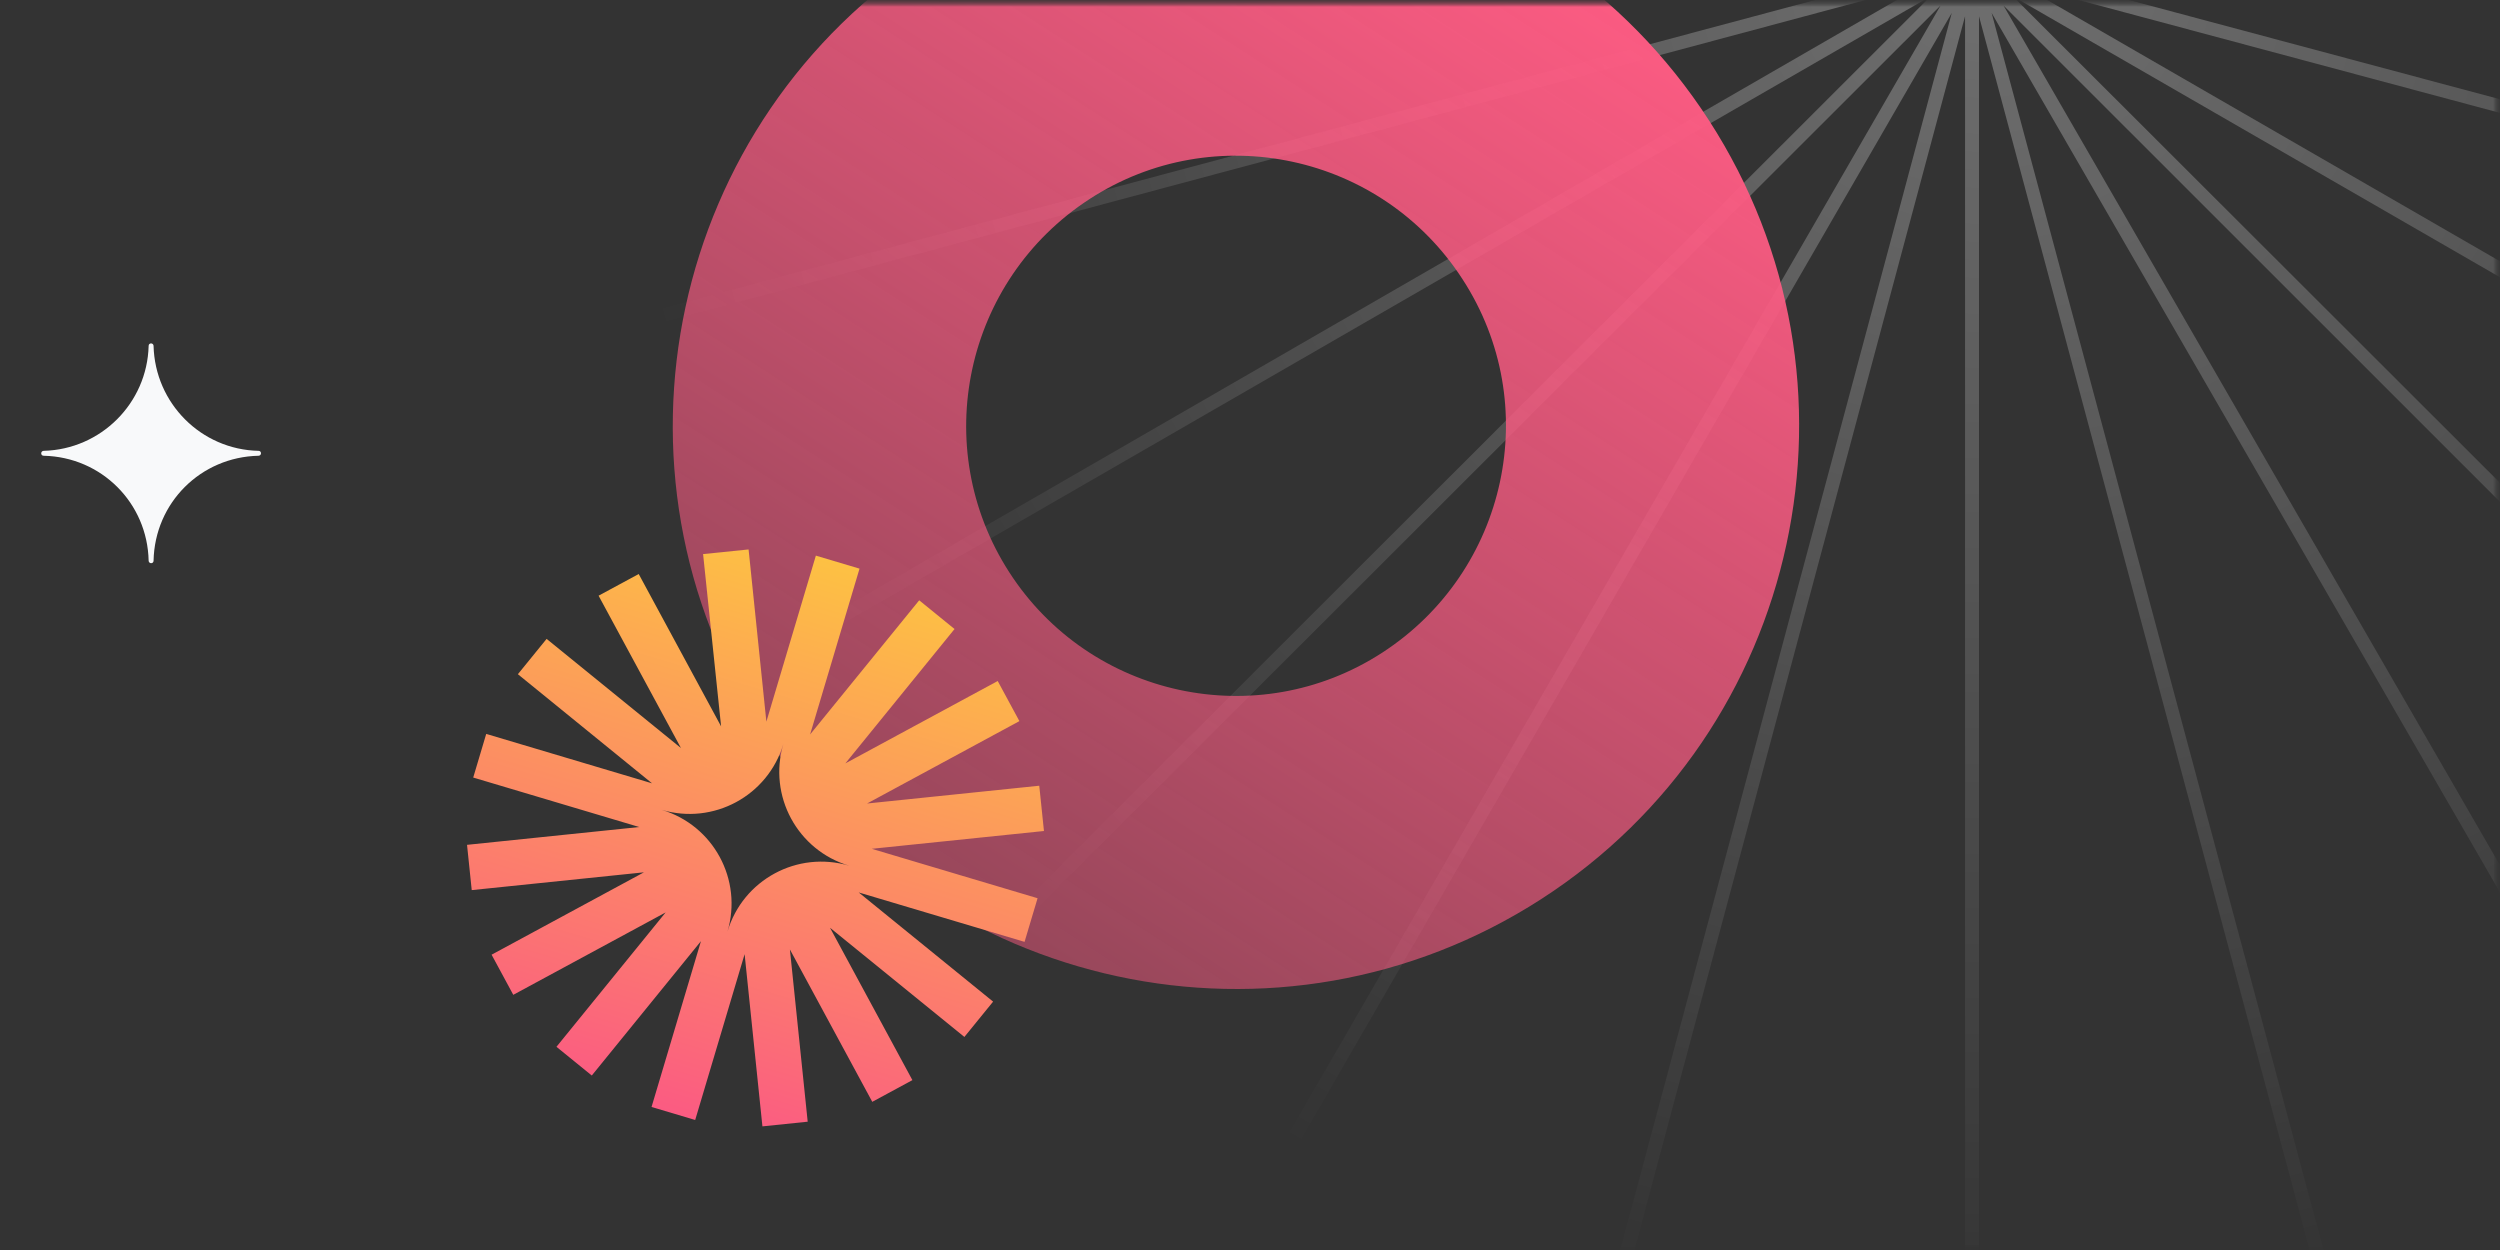 <svg width="182" height="91" viewBox="0 0 182 91" fill="none" xmlns="http://www.w3.org/2000/svg">
<rect x="0" y="0" width="182" height="91" fill="#333333" stroke="none"/>
<g clip-path="url(#clip0_7198_5021)">
<mask id="mask0_7198_5021" style="mask-type:luminance" maskUnits="userSpaceOnUse" x="0" y="0" width="182" height="91">
<path d="M182 0H0V91H182V0Z" fill="white"/>
</mask>
<g mask="url(#mask0_7198_5021)">
<mask id="mask1_7198_5021" style="mask-type:luminance" maskUnits="userSpaceOnUse" x="0" y="0" width="182" height="91">
<path d="M182 0H0V91H182V0Z" fill="white"/>
</mask>
<g mask="url(#mask1_7198_5021)">
<mask id="mask2_7198_5021" style="mask-type:alpha" maskUnits="userSpaceOnUse" x="0" y="0" width="182" height="91">
<path d="M182 91H7.95547e-06L0 1.59109e-05L182 0V91Z" fill="#D9D9D9"/>
</mask>
<g mask="url(#mask2_7198_5021)">
<path d="M300.127 -2.055H147.308L294.909 37.435L294.667 38.4L147.066 -1.138L279.4 75.235L278.869 76.055L146.535 -0.269L254.615 107.676L253.89 108.4L145.858 0.407L222.244 132.683L221.422 133.166L144.989 0.938L184.558 148.421L183.592 148.662L144.071 1.179V153.876H143.056V1.179L103.535 148.662L102.568 148.421L142.09 0.938L65.704 133.166L64.835 132.683L141.269 0.407L33.189 108.4L32.512 107.676L140.544 -0.269L8.21 76.055L7.727 75.235L140.061 -1.138L-7.54 38.4L-7.782 37.435L139.819 -2.055H-13V-3.069H139.819L-7.782 -42.559L-7.54 -43.524L140.061 -4.034L7.727 -80.359L8.21 -81.228L140.544 -4.855L32.512 -112.848L33.189 -113.524L141.269 -5.579L64.835 -137.807L65.704 -138.29L142.09 -6.062L102.568 -153.545L103.535 -153.786L143.056 -6.303V-159H144.071V-6.303L183.592 -153.786L184.558 -153.545L144.989 -6.062L221.422 -138.29L222.244 -137.807L145.858 -5.579L253.89 -113.524L254.615 -112.848L146.535 -4.855L278.869 -81.228L279.4 -80.359L147.066 -4.034L294.667 -43.524L294.909 -42.559L147.308 -3.069H300.127V-2.055Z" fill="url(#paint0_radial_7198_5021)"/>
<path d="M124.417 8.767C136.71 27.791 131.217 53.194 112.201 65.454C93.185 77.714 67.83 72.257 55.537 53.233C43.244 34.209 48.738 8.806 67.754 -3.454C86.769 -15.714 112.124 -10.257 124.417 8.767ZM73.477 41.665C79.355 50.773 91.533 53.425 100.637 47.507C109.742 41.588 112.393 29.444 106.477 20.335C100.599 11.227 88.421 8.575 79.317 14.493C70.212 20.412 67.6 32.556 73.477 41.665Z" fill="url(#paint1_linear_7198_5021)"/>
<path d="M47.432 80.588L51.03 68.516L43.082 78.298L40.51 76.208L48.458 66.425L37.367 72.423L35.788 69.502L46.879 63.505L34.342 64.8L34 61.504L46.537 60.208L34.45 56.605L35.397 53.428L47.469 57.026L37.702 49.082L39.793 46.51L49.575 54.458L43.577 43.367L46.498 41.788L52.496 52.879L51.185 40.337L54.497 40L55.792 52.537L59.395 40.45L62.573 41.397L58.975 53.469L66.918 43.702L69.49 45.793L61.542 55.575L72.633 49.577L74.212 52.498L63.121 58.496L75.658 57.2L76 60.497L63.463 61.793L75.535 65.391L74.588 68.568L62.516 64.97L72.298 72.918L70.207 75.49L60.425 67.542L66.423 78.633L63.502 80.213L57.505 69.121L58.8 81.659L55.504 82L54.208 69.463L50.61 81.535L47.432 80.588ZM52.96 67.817C54.084 64.046 58.051 61.901 61.821 63.025C58.051 61.901 55.906 57.934 57.029 54.164C55.906 57.934 51.939 60.079 48.168 58.956C51.939 60.079 54.084 64.046 52.96 67.817Z" fill="url(#paint2_linear_7198_5021)"/>
<path d="M11 41C11.107 41 11.179 40.928 11.179 40.821C11.268 36.597 14.615 33.269 18.821 33.179C18.928 33.179 19 33.09 19 33C19 32.893 18.928 32.821 18.821 32.821C14.651 32.731 11.286 29.367 11.179 25.179C11.179 25.072 11.089 25 11 25C10.893 25 10.821 25.072 10.821 25.179C10.714 29.349 7.349 32.714 3.179 32.821C3.072 32.821 3 32.91 3 33C3 33.107 3.072 33.179 3.179 33.179C7.385 33.269 10.732 36.615 10.821 40.821C10.821 40.91 10.893 41 11 41Z" fill="#F8F9FA"/>
</g>
</g>
</g>
</g>
<defs>
<radialGradient id="paint0_radial_7198_5021" cx="0" cy="0" r="1" gradientUnits="userSpaceOnUse" gradientTransform="translate(143.556 -2.568) scale(156.557 156.432)">
<stop stop-color="white" stop-opacity="0.3"/>
<stop offset="0.559" stop-color="white" stop-opacity="0.034"/>
<stop offset="0.63" stop-color="white" stop-opacity="0"/>
</radialGradient>
<linearGradient id="paint1_linear_7198_5021" x1="112.335" y1="-3.519" x2="67.845" y2="65.381" gradientUnits="userSpaceOnUse">
<stop offset="0.004" stop-color="#FB5B82"/>
<stop offset="0.888" stop-color="#FB5B82" stop-opacity="0.556"/>
<stop offset="1" stop-color="#FB5B82" stop-opacity="0.5"/>
</linearGradient>
<linearGradient id="paint2_linear_7198_5021" x1="60.978" y1="40.926" x2="49.015" y2="81.064" gradientUnits="userSpaceOnUse">
<stop offset="5.32779e-09" stop-color="#FDC143"/>
<stop offset="1" stop-color="#FB5B82"/>
</linearGradient>
<clipPath id="clip0_7198_5021">
<rect width="182" height="91" fill="white"/>
</clipPath>
</defs>
</svg>
